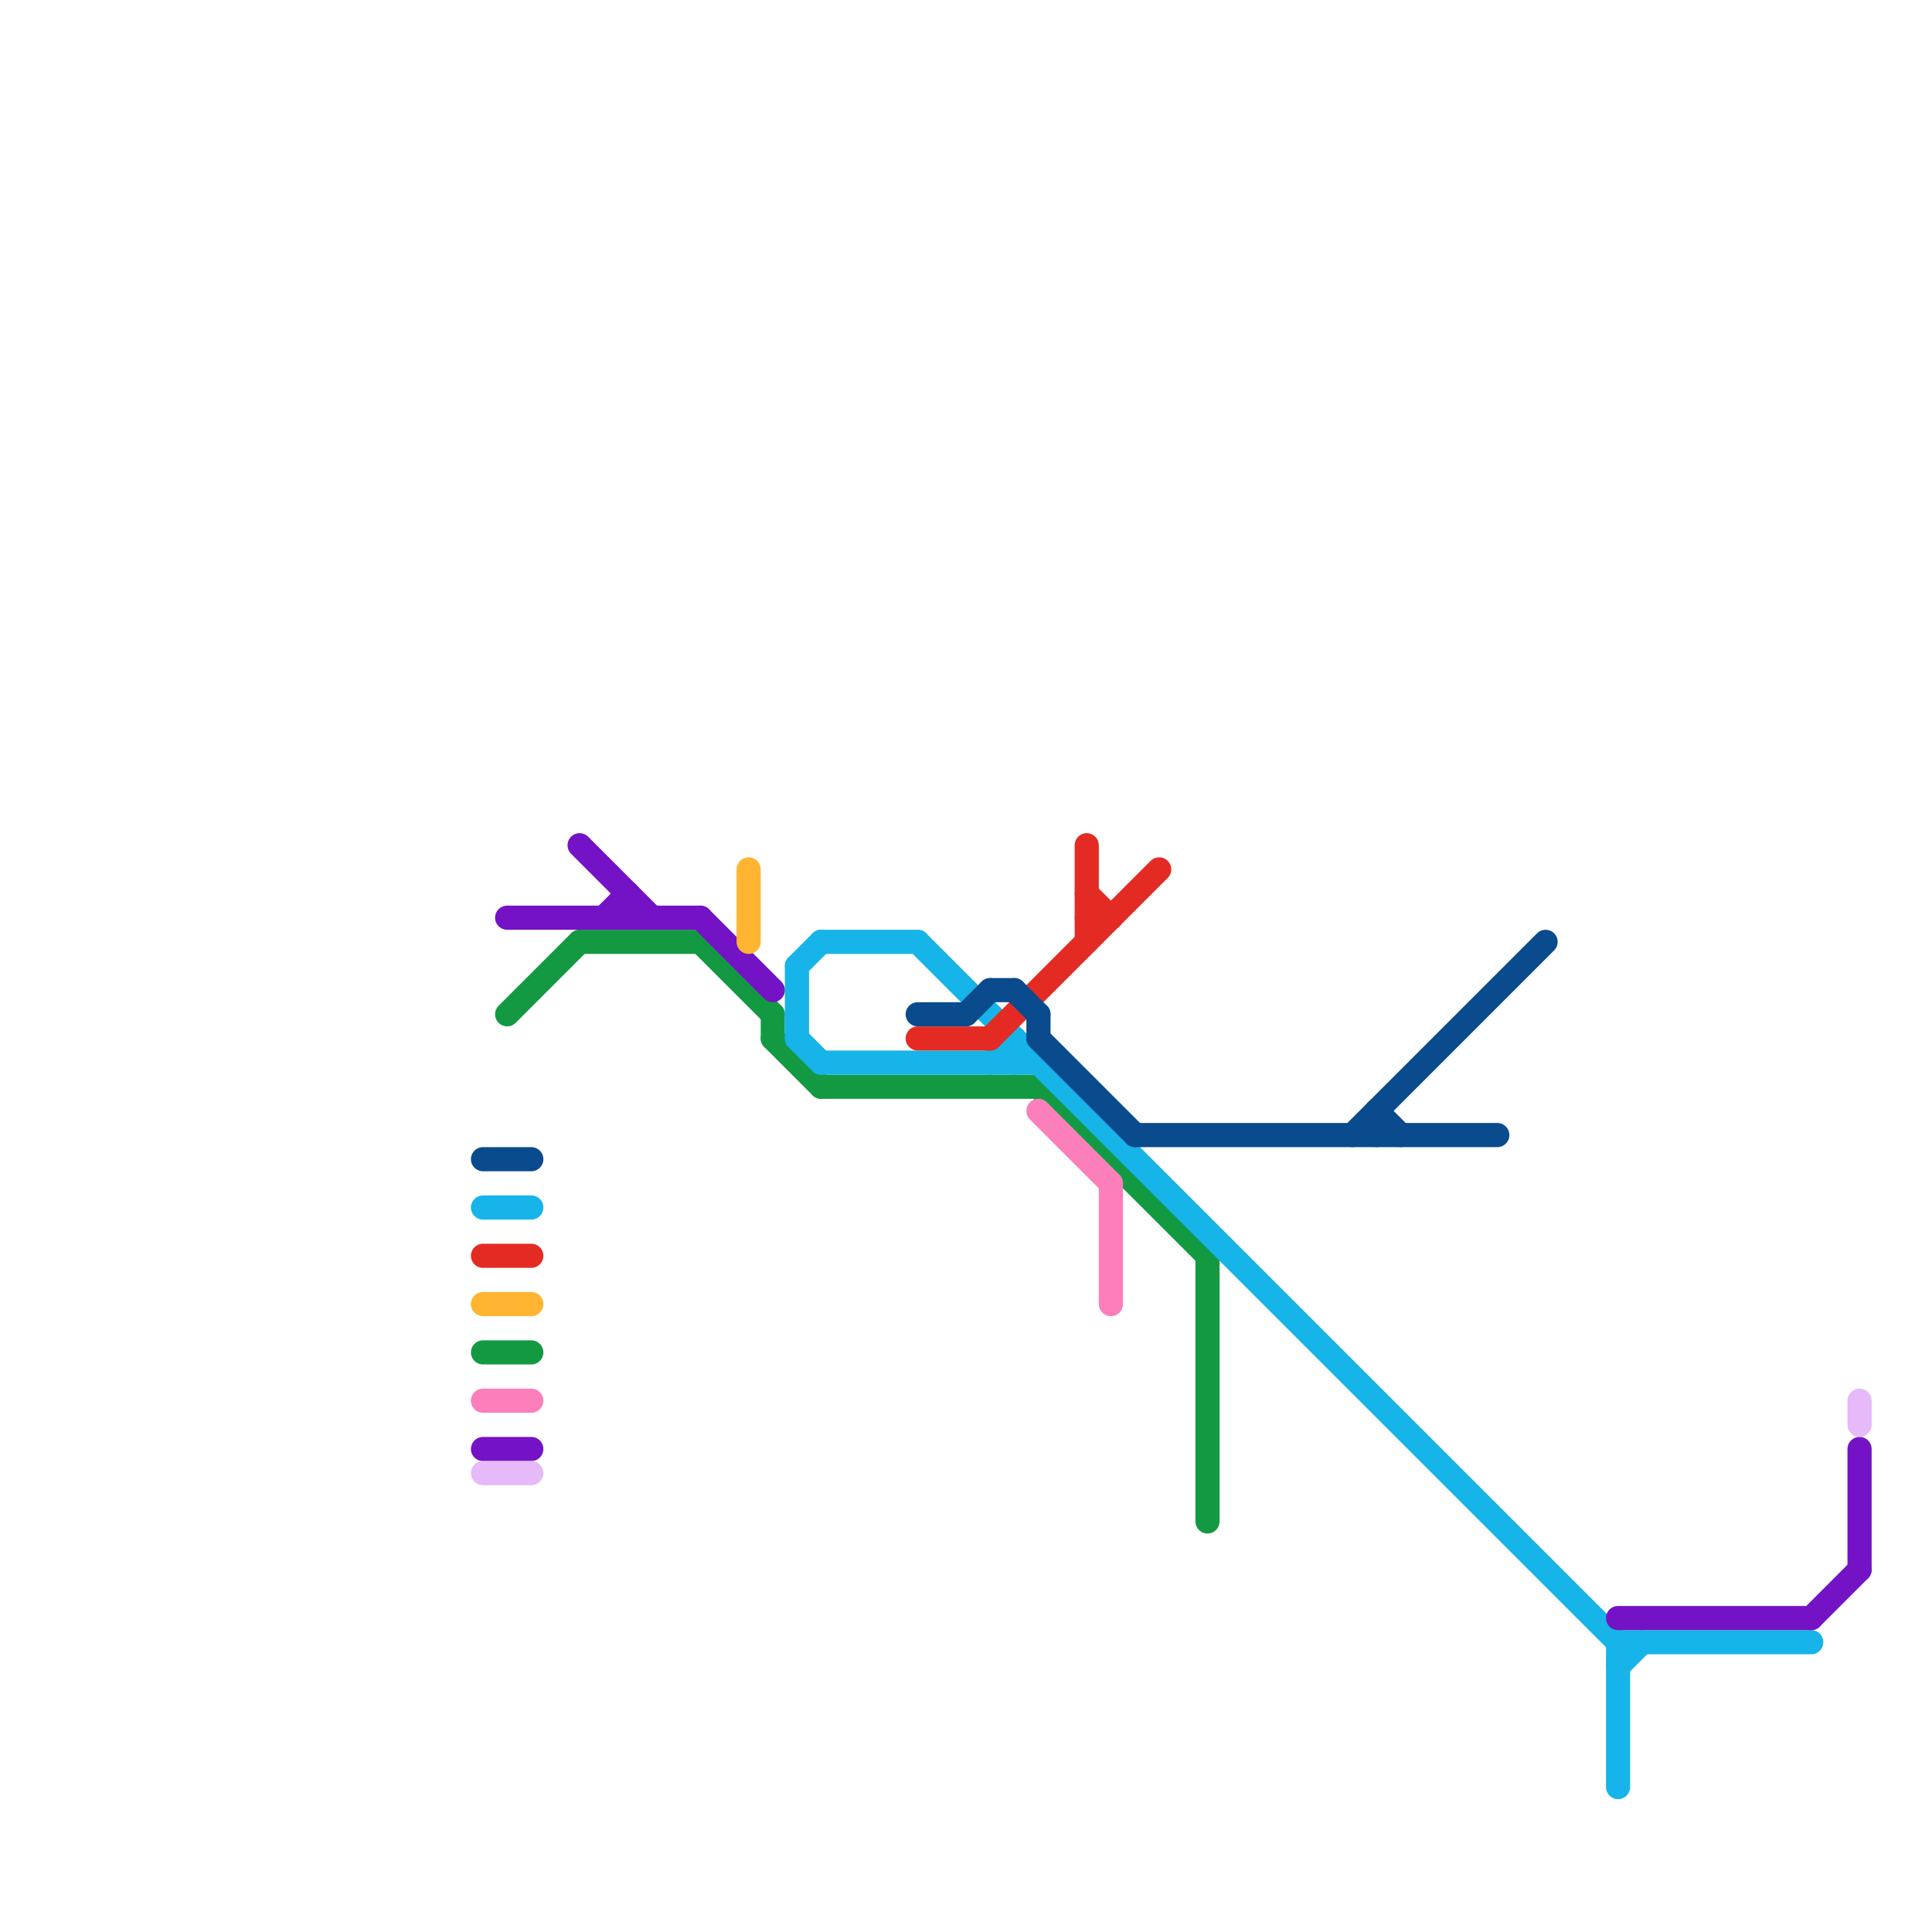 
<svg version="1.1" xmlns="http://www.w3.org/2000/svg" viewBox="0 0 80 80">
<style>text { font: 1px Helvetica; font-weight: 600; white-space: pre; dominant-baseline: central; } line { stroke-width: 1; fill: none; stroke-linecap: round; stroke-linejoin: round; } .c0 { stroke: #149943 } .c1 { stroke: #16b4e8 } .c2 { stroke: #e42b23 } .c3 { stroke: #7412c5 } .c4 { stroke: #094b8d } .c5 { stroke: #fc7ebb } .c6 { stroke: #ffb531 } .c7 { stroke: #e6b9f9 }</style><defs><g id="wm-xf"><circle r="1.2" fill="#000"/><circle r="0.9" fill="#fff"/><circle r="0.6" fill="#000"/><circle r="0.3" fill="#fff"/></g><g id="wm"><circle r="0.6" fill="#000"/><circle r="0.3" fill="#fff"/></g></defs><line class="c0" x1="32" y1="43" x2="34" y2="45"/><line class="c0" x1="43" y1="45" x2="50" y2="52"/><line class="c0" x1="50" y1="52" x2="50" y2="63"/><line class="c0" x1="20" y1="56" x2="22" y2="56"/><line class="c0" x1="29" y1="39" x2="32" y2="42"/><line class="c0" x1="34" y1="45" x2="43" y2="45"/><line class="c0" x1="32" y1="42" x2="32" y2="43"/><line class="c0" x1="21" y1="42" x2="24" y2="39"/><line class="c0" x1="24" y1="39" x2="29" y2="39"/><line class="c1" x1="67" y1="68" x2="75" y2="68"/><line class="c1" x1="67" y1="68" x2="67" y2="74"/><line class="c1" x1="41" y1="44" x2="42" y2="43"/><line class="c1" x1="33" y1="43" x2="34" y2="44"/><line class="c1" x1="34" y1="39" x2="38" y2="39"/><line class="c1" x1="34" y1="44" x2="43" y2="44"/><line class="c1" x1="38" y1="39" x2="67" y2="68"/><line class="c1" x1="20" y1="50" x2="22" y2="50"/><line class="c1" x1="67" y1="69" x2="68" y2="68"/><line class="c1" x1="33" y1="40" x2="34" y2="39"/><line class="c1" x1="42" y1="43" x2="42" y2="44"/><line class="c1" x1="33" y1="40" x2="33" y2="43"/><line class="c2" x1="41" y1="43" x2="48" y2="36"/><line class="c2" x1="38" y1="43" x2="41" y2="43"/><line class="c2" x1="20" y1="52" x2="22" y2="52"/><line class="c2" x1="45" y1="38" x2="46" y2="38"/><line class="c2" x1="45" y1="35" x2="45" y2="39"/><line class="c2" x1="45" y1="37" x2="46" y2="38"/><line class="c3" x1="75" y1="67" x2="77" y2="65"/><line class="c3" x1="24" y1="35" x2="27" y2="38"/><line class="c3" x1="67" y1="67" x2="75" y2="67"/><line class="c3" x1="77" y1="60" x2="77" y2="65"/><line class="c3" x1="26" y1="37" x2="26" y2="38"/><line class="c3" x1="21" y1="38" x2="29" y2="38"/><line class="c3" x1="20" y1="60" x2="22" y2="60"/><line class="c3" x1="25" y1="38" x2="26" y2="37"/><line class="c3" x1="29" y1="38" x2="32" y2="41"/><line class="c4" x1="43" y1="42" x2="43" y2="43"/><line class="c4" x1="56" y1="47" x2="64" y2="39"/><line class="c4" x1="40" y1="42" x2="41" y2="41"/><line class="c4" x1="43" y1="43" x2="47" y2="47"/><line class="c4" x1="42" y1="41" x2="43" y2="42"/><line class="c4" x1="47" y1="47" x2="62" y2="47"/><line class="c4" x1="20" y1="48" x2="22" y2="48"/><line class="c4" x1="41" y1="41" x2="42" y2="41"/><line class="c4" x1="57" y1="46" x2="57" y2="47"/><line class="c4" x1="57" y1="46" x2="58" y2="47"/><line class="c4" x1="38" y1="42" x2="40" y2="42"/><line class="c5" x1="20" y1="58" x2="22" y2="58"/><line class="c5" x1="43" y1="46" x2="46" y2="49"/><line class="c5" x1="46" y1="49" x2="46" y2="54"/><line class="c6" x1="20" y1="54" x2="22" y2="54"/><line class="c6" x1="31" y1="36" x2="31" y2="39"/><line class="c7" x1="77" y1="58" x2="77" y2="59"/><line class="c7" x1="20" y1="61" x2="22" y2="61"/>
</svg>
